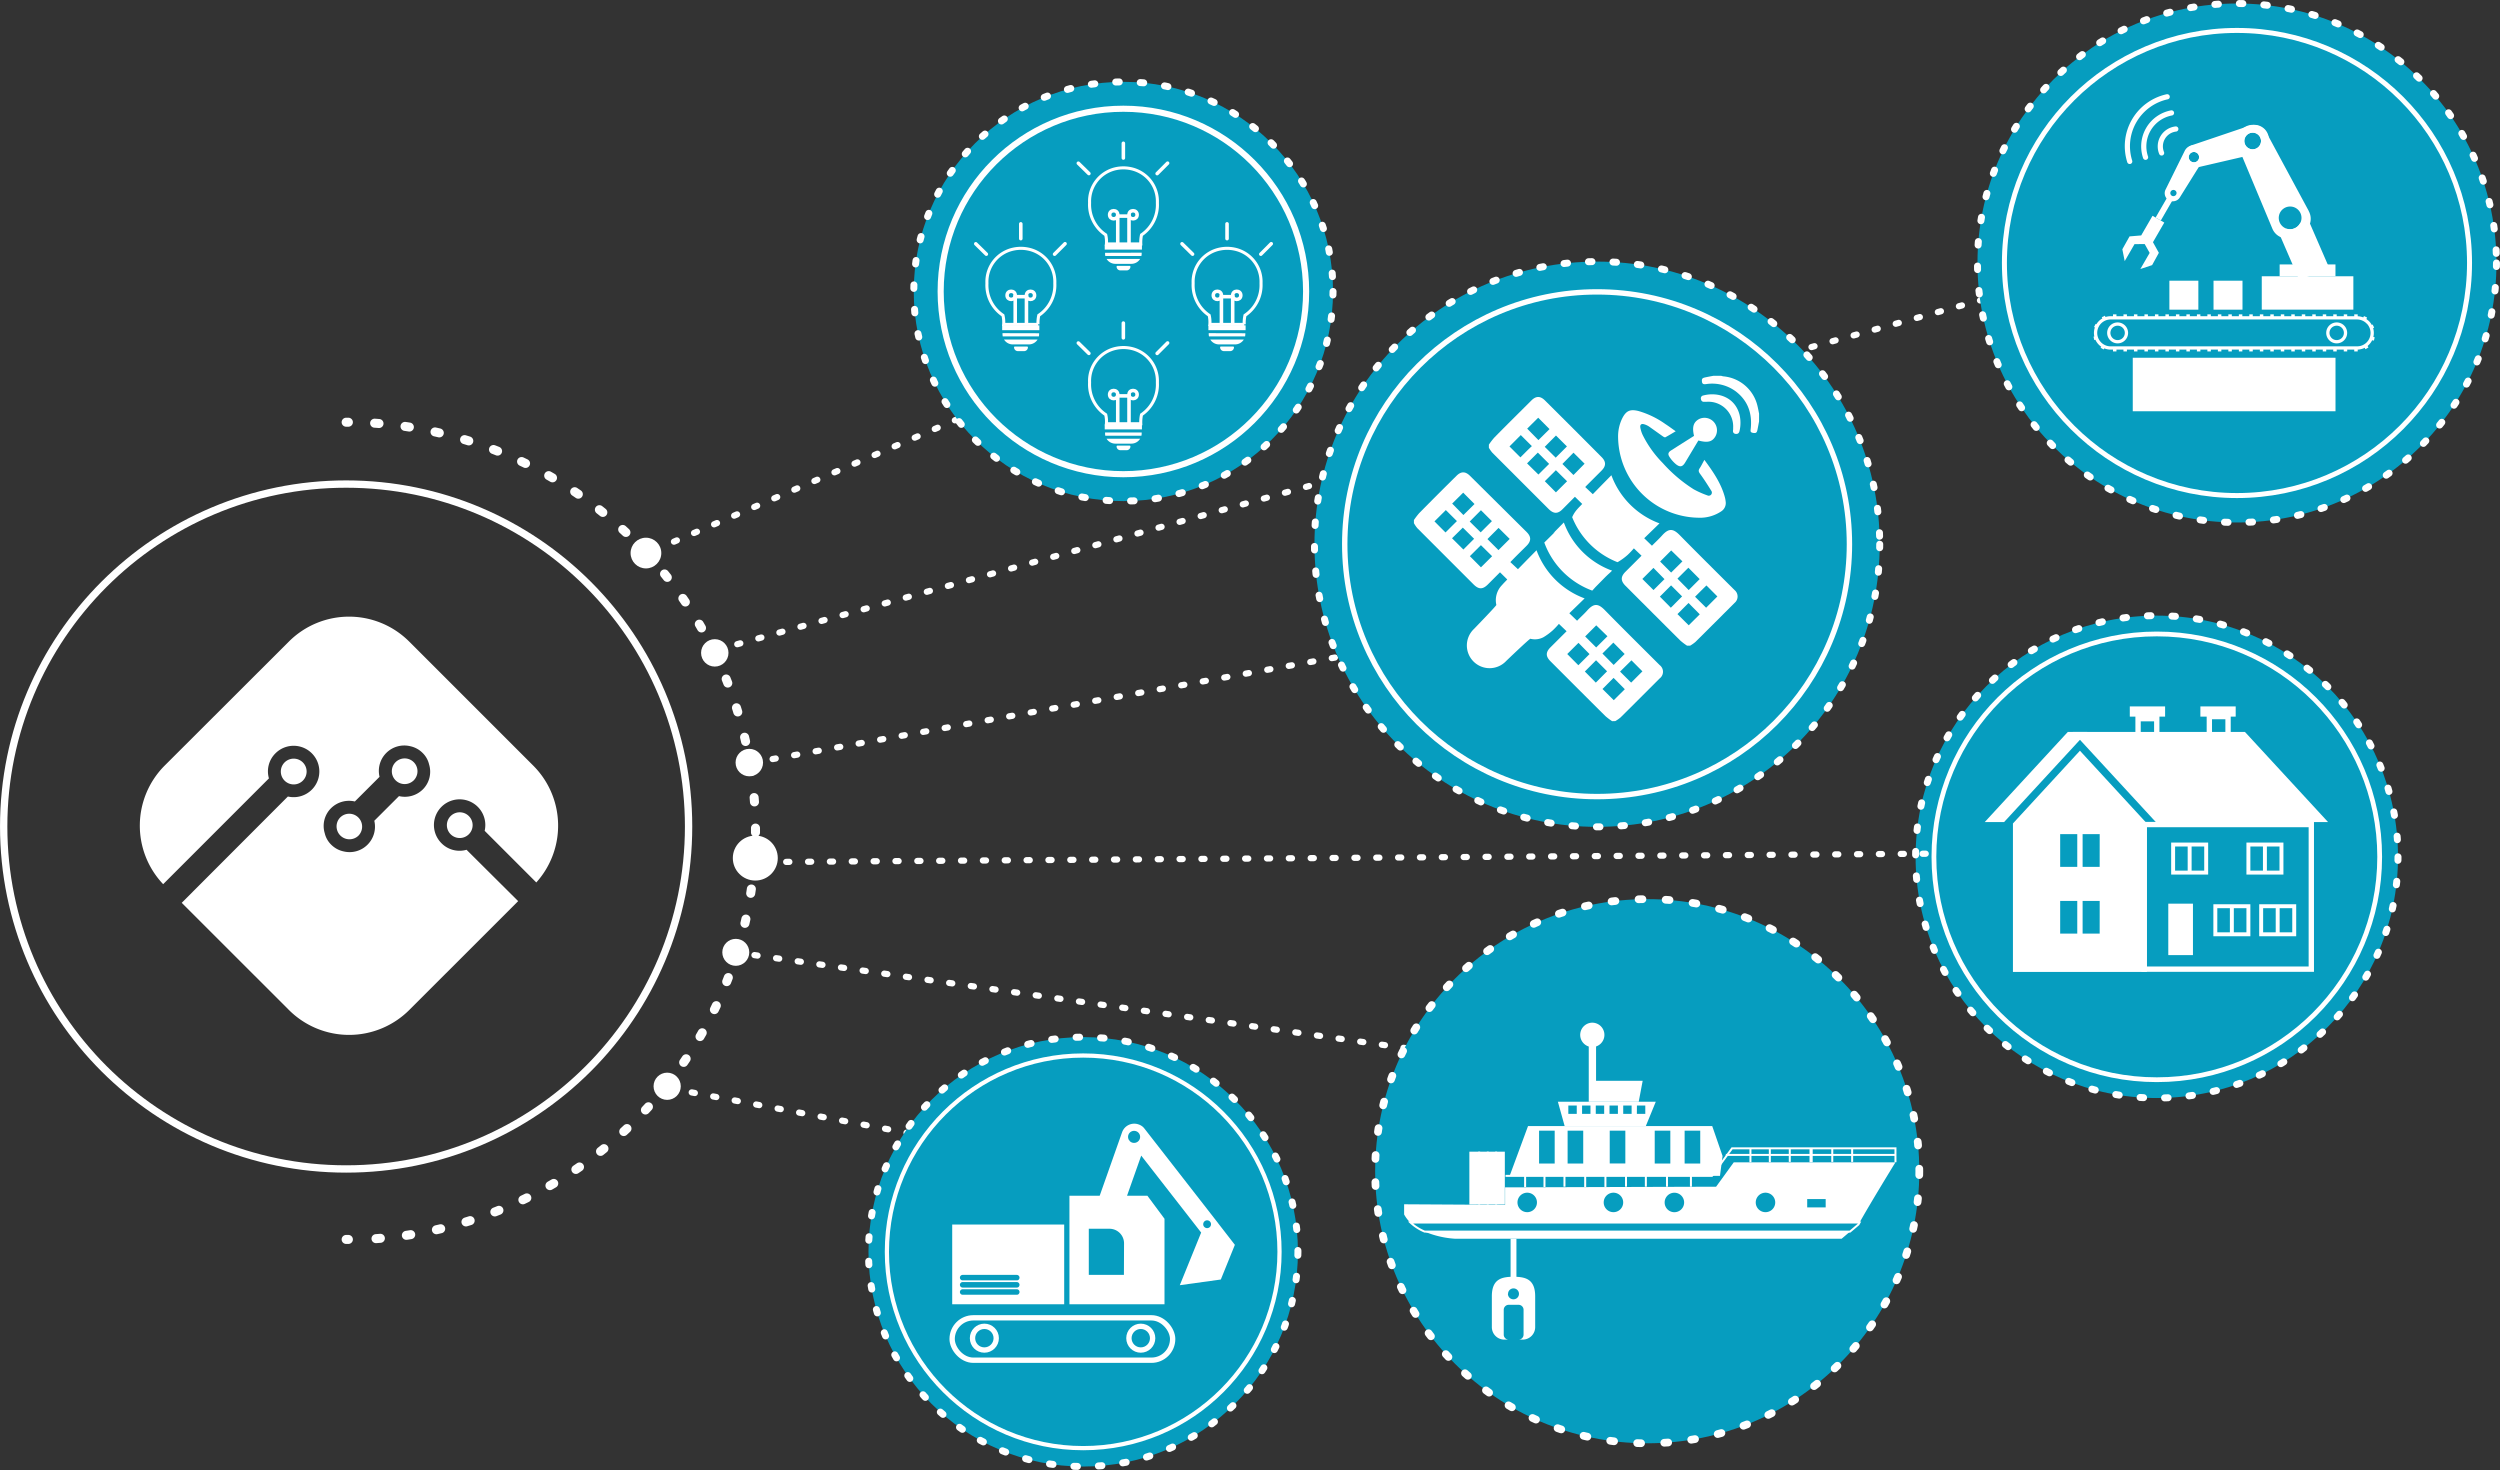 <svg xmlns="http://www.w3.org/2000/svg" viewBox="0 0 800.77 470.87"><rect x="0" y="0" width="800.77" height="470.87" fill="#333333" stroke="none"/><defs><style>.cls-1,.cls-16{fill:#fff;}.cls-12,.cls-15,.cls-19,.cls-2,.cls-23,.cls-25,.cls-8{fill:#069dbf;}.cls-10,.cls-11,.cls-12,.cls-13,.cls-14,.cls-15,.cls-16,.cls-17,.cls-18,.cls-19,.cls-2,.cls-20,.cls-21,.cls-22,.cls-23,.cls-24,.cls-25,.cls-3,.cls-4,.cls-5,.cls-6,.cls-7,.cls-8,.cls-9{stroke:#fff;}.cls-10,.cls-14,.cls-19,.cls-2,.cls-3,.cls-4,.cls-5,.cls-6,.cls-8{stroke-linecap:round;}.cls-19,.cls-2,.cls-21,.cls-3,.cls-4,.cls-5,.cls-6,.cls-8{stroke-linejoin:round;}.cls-2{stroke-width:2.24px;stroke-dasharray:1.12 6.73 1.12 6.73 1.12 6.73;}.cls-10,.cls-11,.cls-13,.cls-14,.cls-17,.cls-18,.cls-20,.cls-21,.cls-22,.cls-24,.cls-3,.cls-4,.cls-5,.cls-6,.cls-7,.cls-9{fill:none;}.cls-3,.cls-4,.cls-5{stroke-width:2.89px;}.cls-4{stroke-dasharray:1.4 8.39 1.4 8.39;}.cls-5{stroke-dasharray:1.4 8.39 1.4 8.39 1.4 8.39;}.cls-6{stroke-width:2px;stroke-dasharray:1 6 1 6 1 6;}.cls-10,.cls-11,.cls-12,.cls-13,.cls-14,.cls-15,.cls-16,.cls-17,.cls-18,.cls-20,.cls-22,.cls-23,.cls-24,.cls-25,.cls-7,.cls-9{stroke-miterlimit:10;}.cls-7{stroke-width:2.35px;}.cls-8{stroke-width:1.96px;}.cls-9{stroke-width:0.98px;}.cls-10,.cls-11{stroke-width:1.14px;}.cls-12{stroke-width:1.6px;}.cls-13{stroke-width:1.05px;}.cls-14{stroke-width:1.66px;}.cls-15{stroke-width:1.53px;}.cls-16{stroke-width:1.78px;}.cls-17{stroke-width:1.71px;}.cls-18{stroke-width:1.26px;}.cls-19{stroke-width:2.48px;stroke-dasharray:1.24 7.44 1.24 7.44 1.24 7.44;}.cls-20{stroke-width:0.64px;}.cls-21{stroke-width:0.62px;}.cls-22{stroke-width:1.87px;}.cls-23{stroke-width:1.35px;}.cls-24{stroke-width:1.71px;}.cls-25{stroke-width:1.73px;}</style></defs><g id="Layer_2" data-name="Layer 2"><g id="Layer_1-2" data-name="Layer 1"><path class="cls-1" d="M97,250.05a4.13,4.13,0,1,1,0-5.84A4.12,4.12,0,0,1,97,250.05Z"/><path class="cls-1" d="M114.82,267.66a4.13,4.13,0,0,1-6.37-5.17,5.1,5.1,0,0,1,.54-.67,4.79,4.79,0,0,1,.66-.53,4.13,4.13,0,0,1,5.17,6.37Z"/><path class="cls-1" d="M133.06,249.28a4.88,4.88,0,0,1-.53.67,5,5,0,0,1-.67.53,4.11,4.11,0,1,1,1.2-1.2Z"/><path class="cls-1" d="M150.17,261.39a4.12,4.12,0,1,0,0,5.83A4.1,4.1,0,0,0,150.17,261.39Zm-.73,10.8a8.11,8.11,0,0,1-8-2.07,8.23,8.23,0,1,1,13.8-4l16.54,16.54a27.19,27.19,0,0,0-1-37.45l-39.69-39.69a27.25,27.25,0,0,0-38.58,0L52.76,245.21a27.24,27.24,0,0,0-.5,38l33.88-33.89a8.11,8.11,0,0,1,2.07-8,8.23,8.23,0,1,1,4,13.81l-34,34.05,34.32,34.31a27.27,27.27,0,0,0,38.58,0l34.86-34.85Zm-31.72-1.63a8.1,8.1,0,0,1-7.63,2.16,7.92,7.92,0,0,1-4-2.16,7.49,7.49,0,0,1-2.07-3.67,8,8,0,0,1,2-8,8.21,8.21,0,0,1,7.64-2.17l7.91-7.9a8.14,8.14,0,0,1,9.8-9.81,7.91,7.91,0,0,1,4,2.17,7.52,7.52,0,0,1,2.07,3.67,8,8,0,0,1-2,8A8.19,8.19,0,0,1,127.8,255l-7.91,7.9A8.16,8.16,0,0,1,117.72,270.56Z"/><circle class="cls-2" cx="690.84" cy="274.45" r="77.26"/><path class="cls-3" d="M110.87,135.24h.72"/><path class="cls-4" d="M120,135.55a131.72,131.72,0,0,1,15.26,1.95"/><path class="cls-5" d="M139.34,138.35A130.91,130.91,0,0,1,115.79,397"/><path class="cls-3" d="M111.59,397h-.72"/><line class="cls-6" x1="241.66" y1="305.93" x2="482.19" y2="340.29"/><circle class="cls-1" cx="235.68" cy="305.04" r="4.32"/><line class="cls-6" x1="244.83" y1="276.12" x2="689.03" y2="272.94"/><circle class="cls-1" cx="241.93" cy="274.85" r="7.2"/><line class="cls-6" x1="221.57" y1="349.91" x2="311.17" y2="366.73"/><circle class="cls-1" cx="213.7" cy="347.94" r="4.36"/><line class="cls-6" x1="236.16" y1="206.34" x2="668.06" y2="86.87"/><circle class="cls-1" cx="228.95" cy="209.12" r="4.39"/><line class="cls-6" x1="209.46" y1="176.27" x2="310.27" y2="132.72"/><circle class="cls-1" cx="206.9" cy="177.15" r="4.92"/><line class="cls-6" x1="247.48" y1="243.13" x2="497.82" y2="197.94"/><circle class="cls-1" cx="240.01" cy="244.26" r="4.4"/><circle class="cls-7" cx="110.87" cy="264.74" r="109.69"/><circle class="cls-2" cx="359.83" cy="93.36" r="67.15"/><circle class="cls-8" cx="359.83" cy="93.36" r="58.53"/><path class="cls-9" d="M370.72,65.06a2.29,2.29,0,0,0,0-.25A10.69,10.69,0,0,0,362.11,54a11.37,11.37,0,0,0-2.28-.23h0a11.45,11.45,0,0,0-2.28.23A10.69,10.69,0,0,0,349,64.81c0,.08,0,.17,0,.25a11.64,11.64,0,0,0,5.17,10.17,9.49,9.49,0,0,1,.23,2.9h11a11.55,11.55,0,0,1,.24-2.9A11.64,11.64,0,0,0,370.72,65.06Z"/><line class="cls-10" x1="348.78" y1="55.59" x2="345.4" y2="52.28"/><line class="cls-10" x1="359.82" y1="50.62" x2="359.82" y2="45.89"/><line class="cls-10" x1="370.64" y1="55.61" x2="373.99" y2="52.26"/><path class="cls-1" d="M357.84,85.15h4a.25.25,0,0,1,.25.25v0a1.22,1.22,0,0,1-1.22,1.22h-2a1.22,1.22,0,0,1-1.22-1.22v0a.25.25,0,0,1,.25-.25Z"/><rect class="cls-1" x="353.85" y="78.4" width="11.92" height="1.55"/><path class="cls-1" d="M354.45,82.94h10.74a3.29,3.29,0,0,1-2.79,1.57h-5.16A3.29,3.29,0,0,1,354.45,82.94Z"/><path class="cls-1" d="M365.69,80.93v.29a3,3,0,0,1-.12.85V82h-11.5v.11a3,3,0,0,1-.11-.85v-.29Z"/><polyline class="cls-11" points="358.02 78.17 358.02 69.22 361.63 69.22 361.63 78.17"/><circle class="cls-11" cx="356.72" cy="68.79" r="1.3"/><circle class="cls-11" cx="362.93" cy="68.79" r="1.3"/><path class="cls-9" d="M370.72,122.66a2.28,2.28,0,0,0,0-.26,10.67,10.67,0,0,0-8.59-10.85,11.37,11.37,0,0,0-2.28-.23h0a11.45,11.45,0,0,0-2.28.23A10.67,10.67,0,0,0,349,122.4c0,.09,0,.17,0,.26a11.64,11.64,0,0,0,5.17,10.16,9.49,9.49,0,0,1,.23,2.9h11a11.55,11.55,0,0,1,.24-2.9A11.64,11.64,0,0,0,370.72,122.66Z"/><line class="cls-10" x1="348.78" y1="113.19" x2="345.4" y2="109.87"/><line class="cls-10" x1="359.82" y1="108.22" x2="359.82" y2="103.48"/><line class="cls-10" x1="370.64" y1="113.2" x2="373.99" y2="109.85"/><path class="cls-1" d="M357.84,142.74h4a.25.25,0,0,1,.25.25v0a1.22,1.22,0,0,1-1.22,1.22h-2a1.22,1.22,0,0,1-1.22-1.22v0A.25.25,0,0,1,357.84,142.74Z"/><rect class="cls-1" x="353.85" y="135.99" width="11.92" height="1.55"/><path class="cls-1" d="M354.45,140.54h10.74a3.3,3.3,0,0,1-2.79,1.56h-5.16A3.3,3.3,0,0,1,354.45,140.54Z"/><path class="cls-1" d="M365.69,138.52v.29a3,3,0,0,1-.12.85v-.1h-11.5v.1a3,3,0,0,1-.11-.85v-.29Z"/><polyline class="cls-11" points="358.02 135.76 358.02 126.81 361.63 126.81 361.63 135.76"/><circle class="cls-11" cx="356.72" cy="126.38" r="1.3"/><circle class="cls-11" cx="362.93" cy="126.38" r="1.3"/><path class="cls-9" d="M337.87,90.88c0-.09,0-.17,0-.26a10.68,10.68,0,0,0-8.59-10.85,11.47,11.47,0,0,0-2.29-.23h0a11.45,11.45,0,0,0-2.28.23,10.68,10.68,0,0,0-8.59,10.85c0,.09,0,.17,0,.26A11.63,11.63,0,0,0,321.25,101a9.19,9.19,0,0,1,.23,2.9h11a11.53,11.53,0,0,1,.25-2.9A11.63,11.63,0,0,0,337.87,90.88Z"/><line class="cls-10" x1="315.93" y1="81.41" x2="312.55" y2="78.09"/><line class="cls-10" x1="326.97" y1="76.44" x2="326.97" y2="71.7"/><line class="cls-10" x1="337.79" y1="81.42" x2="341.14" y2="78.07"/><path class="cls-1" d="M325,111h4a.25.25,0,0,1,.25.25v0a1.22,1.22,0,0,1-1.22,1.22h-2a1.22,1.22,0,0,1-1.22-1.22v0A.25.25,0,0,1,325,111Z"/><rect class="cls-1" x="321" y="104.21" width="11.92" height="1.55"/><path class="cls-1" d="M321.6,108.76h10.75a3.31,3.31,0,0,1-2.8,1.56h-5.16A3.3,3.3,0,0,1,321.6,108.76Z"/><path class="cls-1" d="M332.84,106.74V107a3.35,3.35,0,0,1-.11.85v-.1H321.22v.1a3.35,3.35,0,0,1-.11-.85v-.29Z"/><polyline class="cls-11" points="325.18 103.98 325.18 95.03 328.78 95.03 328.78 103.98"/><circle class="cls-11" cx="323.88" cy="94.6" r="1.3"/><circle class="cls-11" cx="330.08" cy="94.6" r="1.3"/><path class="cls-9" d="M403.92,90.88c0-.09,0-.17,0-.26a10.67,10.67,0,0,0-8.59-10.85,11.45,11.45,0,0,0-2.28-.23h0a11.37,11.37,0,0,0-2.28.23,10.69,10.69,0,0,0-8.6,10.85c0,.09,0,.17,0,.26A11.64,11.64,0,0,0,387.31,101a9.51,9.51,0,0,1,.22,2.9h11a11.53,11.53,0,0,1,.25-2.9A11.63,11.63,0,0,0,403.92,90.88Z"/><line class="cls-10" x1="381.99" y1="81.41" x2="378.61" y2="78.09"/><line class="cls-10" x1="393.03" y1="76.44" x2="393.03" y2="71.7"/><line class="cls-10" x1="403.85" y1="81.42" x2="407.19" y2="78.07"/><path class="cls-1" d="M391,111h4a.25.25,0,0,1,.25.25v0a1.22,1.22,0,0,1-1.22,1.22h-2a1.22,1.22,0,0,1-1.22-1.22v0A.25.25,0,0,1,391,111Z"/><rect class="cls-1" x="387.06" y="104.21" width="11.92" height="1.55"/><path class="cls-1" d="M387.66,108.76H398.4a3.3,3.3,0,0,1-2.79,1.56h-5.16A3.29,3.29,0,0,1,387.66,108.76Z"/><path class="cls-1" d="M398.89,106.74V107a3.35,3.35,0,0,1-.11.85v-.1h-11.5v.1a3,3,0,0,1-.12-.85v-.29Z"/><polyline class="cls-11" points="391.23 103.98 391.23 95.03 394.84 95.03 394.84 103.98"/><circle class="cls-11" cx="389.93" cy="94.6" r="1.3"/><circle class="cls-11" cx="396.14" cy="94.6" r="1.3"/><circle class="cls-2" cx="716.52" cy="84.24" r="83.12"/><circle class="cls-12" cx="716.52" cy="84.24" r="74.49"/><rect class="cls-1" x="683.13" y="114.59" width="64.94" height="17.14" transform="translate(1431.21 246.32) rotate(-180)"/><path class="cls-1" d="M724.22,45.15a2.67,2.67,0,1,1-2.67-2.66A2.67,2.67,0,0,1,724.22,45.15Zm15.32,22.48L726.62,43.68s0,0,0,0l-.54-1A5.1,5.1,0,0,0,721.89,40a5,5,0,0,0-2.47.49,5.38,5.38,0,0,0-.66.38,5.07,5.07,0,0,0-2.24,4.21,5,5,0,0,0,.4,2l1.35,3.23,9.59,22.94a5.08,5.08,0,0,0,6.88,2.63l2.51-1.2a5.1,5.1,0,0,0,2.29-7Zm-6,5.8a3.36,3.36,0,0,1-1.06-.16,3.64,3.64,0,1,1,1.06.16Z"/><polygon class="cls-1" points="679.8 79.84 680.56 83.64 683.7 78.2 686.96 78.17 688.55 81.01 685.57 86.17 689.34 84.92 691.5 80.98 689.61 77.58 693.24 71.29 689.47 69.12 685.84 75.41 682.11 75.72 679.8 79.84"/><rect class="cls-1" x="692.39" y="62.43" width="1.92" height="8.29" transform="translate(1260.53 470.91) rotate(-150)"/><path class="cls-1" d="M726.62,43.68s0,0,0,0a2.06,2.06,0,0,0-.07-.32A4.62,4.62,0,0,0,721.89,40a4.89,4.89,0,0,0-1.28.24l-1.85.63-16.59,5.61-.32.13h0a3.66,3.66,0,0,0,1.5,7,3.91,3.91,0,0,0,.83-.09l.08,0,14-3.25,4.87-1.13A4.63,4.63,0,0,0,726.62,43.68ZM702.74,52a1.66,1.66,0,1,1,1.65-1.65A1.65,1.65,0,0,1,702.74,52Zm18.81-4.16a2.67,2.67,0,1,1,2.67-2.67A2.67,2.67,0,0,1,721.55,47.82Z"/><path class="cls-1" d="M702.74,52a1.66,1.66,0,1,1,1.65-1.65A1.65,1.65,0,0,1,702.74,52Zm1.56-5.07a3.26,3.26,0,0,0-2.45-.3h0a3.24,3.24,0,0,0-2.08,1.71l-6.13,12.4a2.6,2.6,0,0,0,.36,2.84,2.57,2.57,0,0,0,.71.59,2.67,2.67,0,0,0,1,.31l.29,0a2.6,2.6,0,0,0,2.21-1.23l6.07-9.74,1.24-2A3.29,3.29,0,0,0,704.3,46.91Zm-8.13,15.91a1,1,0,1,1,1-1A1,1,0,0,1,696.17,62.82Z"/><path class="cls-1" d="M746,85.66l-9.49,4.1-6-13.86-.65-1.51,2.58-1.12a3.36,3.36,0,0,0,1.06.16,3.66,3.66,0,0,0,3.27-2l2.57-1.11.56,1.3Z"/><polyline class="cls-1" points="730.19 84.7 730.19 88.5 748.07 88.5 748.07 84.7"/><rect class="cls-1" x="724.46" y="88.5" width="29.34" height="10.69" transform="translate(1478.26 187.68) rotate(-180)"/><rect class="cls-1" x="709.01" y="89.9" width="9.28" height="9.28" transform="translate(1427.3 189.09) rotate(180)"/><rect class="cls-1" x="694.86" y="89.9" width="9.28" height="9.28" transform="translate(1399.01 189.09) rotate(180)"/><path class="cls-13" d="M758.38,103.22a4.81,4.81,0,0,0-3.41-1.41H676.28a4.83,4.83,0,1,0,0,9.65H755a4.82,4.82,0,0,0,3.41-8.24Zm-80.08,6.24a2.83,2.83,0,1,1,2.82-2.83A2.83,2.83,0,0,1,678.3,109.46Zm70.17,0a2.83,2.83,0,1,1,2.82-2.83A2.83,2.83,0,0,1,748.47,109.46Z"/><rect class="cls-1" x="754.07" y="100.7" width="1.11" height="1.11" transform="matrix(-1, 0, 0, -1, 1509.26, 202.5)"/><rect class="cls-1" x="750.72" y="100.7" width="1.11" height="1.11" transform="matrix(-1, 0, 0, -1, 1502.55, 202.5)"/><rect class="cls-1" x="747.35" y="100.7" width="1.11" height="1.11" transform="translate(1495.82 202.5) rotate(180)"/><rect class="cls-1" x="744" y="100.7" width="1.11" height="1.11" transform="matrix(-1, 0, 0, -1, 1489.11, 202.5)"/><rect class="cls-1" x="740.63" y="100.7" width="1.11" height="1.11" transform="matrix(-1, 0, 0, -1, 1482.38, 202.5)"/><rect class="cls-1" x="737.28" y="100.7" width="1.11" height="1.11" transform="matrix(-1, 0, 0, -1, 1475.67, 202.5)"/><rect class="cls-1" x="733.91" y="100.7" width="1.11" height="1.11" transform="translate(1468.94 202.5) rotate(180)"/><rect class="cls-1" x="730.56" y="100.7" width="1.11" height="1.11" transform="matrix(-1, 0, 0, -1, 1462.23, 202.5)"/><rect class="cls-1" x="727.19" y="100.7" width="1.11" height="1.11" transform="matrix(-1, 0, 0, -1, 1455.5, 202.5)"/><rect class="cls-1" x="723.84" y="100.7" width="1.11" height="1.11" transform="matrix(-1, 0, 0, -1, 1448.8, 202.5)"/><rect class="cls-1" x="720.48" y="100.7" width="1.11" height="1.11" transform="matrix(-1, 0, 0, -1, 1442.06, 202.5)"/><rect class="cls-1" x="717.12" y="100.7" width="1.11" height="1.11" transform="matrix(-1, 0, 0, -1, 1435.36, 202.5)"/><rect class="cls-1" x="713.76" y="100.7" width="1.11" height="1.11" transform="matrix(-1, 0, 0, -1, 1428.63, 202.5)"/><rect class="cls-1" x="710.4" y="100.7" width="1.11" height="1.11" transform="matrix(-1, 0, 0, -1, 1421.92, 202.5)"/><rect class="cls-1" x="707.04" y="100.7" width="1.11" height="1.11" transform="matrix(-1, 0, 0, -1, 1415.19, 202.5)"/><rect class="cls-1" x="703.68" y="100.7" width="1.11" height="1.11" transform="matrix(-1, 0, 0, -1, 1408.48, 202.5)"/><rect class="cls-1" x="700.32" y="100.7" width="1.11" height="1.11" transform="matrix(-1, 0, 0, -1, 1401.75, 202.5)"/><rect class="cls-1" x="696.96" y="100.7" width="1.11" height="1.11" transform="matrix(-1, 0, 0, -1, 1395.04, 202.5)"/><rect class="cls-1" x="693.6" y="100.7" width="1.11" height="1.11" transform="matrix(-1, 0, 0, -1, 1388.31, 202.5)"/><rect class="cls-1" x="690.24" y="100.7" width="1.11" height="1.11" transform="matrix(-1, 0, 0, -1, 1381.6, 202.5)"/><rect class="cls-1" x="686.88" y="100.7" width="1.11" height="1.11" transform="matrix(-1, 0, 0, -1, 1374.87, 202.5)"/><rect class="cls-1" x="683.53" y="100.7" width="1.11" height="1.11" transform="matrix(-1, 0, 0, -1, 1368.16, 202.5)"/><rect class="cls-1" x="680.16" y="100.7" width="1.11" height="1.11" transform="matrix(-1, 0, 0, -1, 1361.43, 202.5)"/><rect class="cls-1" x="676.81" y="100.7" width="1.11" height="1.11" transform="translate(1354.73 202.5) rotate(180)"/><rect class="cls-1" x="754.07" y="111.46" width="1.11" height="1.11" transform="translate(1509.26 224.03) rotate(180)"/><rect class="cls-1" x="750.72" y="111.46" width="1.11" height="1.11" transform="matrix(-1, 0, 0, -1, 1502.55, 224.03)"/><rect class="cls-1" x="747.35" y="111.46" width="1.11" height="1.11" transform="translate(1495.82 224.03) rotate(180)"/><rect class="cls-1" x="744" y="111.46" width="1.11" height="1.11" transform="translate(1489.11 224.03) rotate(180)"/><rect class="cls-1" x="740.63" y="111.46" width="1.11" height="1.11" transform="matrix(-1, 0, 0, -1, 1482.38, 224.03)"/><rect class="cls-1" x="737.28" y="111.46" width="1.11" height="1.11" transform="translate(1475.67 224.03) rotate(180)"/><rect class="cls-1" x="733.91" y="111.46" width="1.11" height="1.11" transform="translate(1468.94 224.03) rotate(180)"/><rect class="cls-1" x="730.56" y="111.46" width="1.11" height="1.11" transform="matrix(-1, 0, 0, -1, 1462.23, 224.03)"/><rect class="cls-1" x="727.19" y="111.46" width="1.11" height="1.11" transform="translate(1455.5 224.03) rotate(180)"/><rect class="cls-1" x="723.84" y="111.46" width="1.11" height="1.11" transform="translate(1448.8 224.03) rotate(180)"/><rect class="cls-1" x="720.48" y="111.46" width="1.11" height="1.11" transform="matrix(-1, 0, 0, -1, 1442.06, 224.03)"/><rect class="cls-1" x="717.12" y="111.46" width="1.11" height="1.11" transform="translate(1435.36 224.03) rotate(180)"/><rect class="cls-1" x="713.76" y="111.46" width="1.11" height="1.11" transform="translate(1428.63 224.03) rotate(180)"/><rect class="cls-1" x="710.4" y="111.46" width="1.11" height="1.11" transform="matrix(-1, 0, 0, -1, 1421.92, 224.03)"/><rect class="cls-1" x="707.04" y="111.46" width="1.11" height="1.11" transform="translate(1415.19 224.03) rotate(180)"/><rect class="cls-1" x="703.68" y="111.46" width="1.11" height="1.11" transform="matrix(-1, 0, 0, -1, 1408.48, 224.03)"/><rect class="cls-1" x="700.32" y="111.46" width="1.11" height="1.11" transform="matrix(-1, 0, 0, -1, 1401.75, 224.03)"/><rect class="cls-1" x="696.96" y="111.46" width="1.11" height="1.11" transform="translate(1395.04 224.03) rotate(180)"/><rect class="cls-1" x="693.6" y="111.46" width="1.11" height="1.11" transform="translate(1388.31 224.03) rotate(180)"/><rect class="cls-1" x="690.24" y="111.46" width="1.11" height="1.11" transform="translate(1381.6 224.03) rotate(180)"/><rect class="cls-1" x="686.88" y="111.46" width="1.11" height="1.11" transform="translate(1374.87 224.03) rotate(180)"/><rect class="cls-1" x="683.53" y="111.46" width="1.11" height="1.11" transform="matrix(-1, 0, 0, -1, 1368.17, 224.03)"/><rect class="cls-1" x="680.16" y="111.46" width="1.11" height="1.11" transform="matrix(-1, 0, 0, -1, 1361.43, 224.03)"/><rect class="cls-1" x="676.81" y="111.46" width="1.11" height="1.11" transform="translate(1354.73 224.03) rotate(180)"/><rect class="cls-1" x="673.38" y="101.3" width="1.11" height="1.11" transform="translate(1326.84 -93.83) rotate(154.72)"/><rect class="cls-1" x="670.9" y="103.93" width="1.11" height="1.11" transform="translate(1066.33 -448.55) rotate(116.68)"/><rect class="cls-1" x="670.71" y="107.69" width="1.11" height="1.11" transform="translate(626.53 -570.21) rotate(77.07)"/><rect class="cls-1" x="673.04" y="110.63" width="1.11" height="1.11" transform="translate(145.84 -321.9) rotate(30)"/><rect class="cls-1" x="756.91" y="101.41" width="1.11" height="1.11" transform="translate(116.08 -313.7) rotate(25.28)"/><rect class="cls-1" x="759.19" y="104.12" width="1.11" height="1.11" transform="translate(512.12 -621.17) rotate(63.32)"/><rect class="cls-1" x="759.39" y="107.88" width="1.11" height="1.11" transform="translate(1035.7 -607.97) rotate(102.93)"/><rect class="cls-1" x="757.31" y="110.54" width="1.11" height="1.11" transform="translate(1469.75 -171.62) rotate(150)"/><path class="cls-14" d="M694.17,31a16.2,16.2,0,0,0-12,20.71"/><path class="cls-14" d="M695.55,36.17a10.91,10.91,0,0,0-8.31,14.21"/><path class="cls-14" d="M696.93,41.32A5.6,5.6,0,0,0,692.38,49"/><circle class="cls-15" cx="690.84" cy="274.45" r="71.39"/><path class="cls-16" d="M666.22,241.77l-20.57,22.34v46.31h41.13V264.11Zm7.21,58.17H659V287.68h14.44Zm0-21.39H659V266.29h14.44Z"/><line class="cls-17" x1="666.22" y1="278.55" x2="666.22" y2="266.29"/><line class="cls-17" x1="666.22" y1="299.94" x2="666.22" y2="287.68"/><polygon class="cls-1" points="745.7 263.32 690.53 263.32 663.9 234.44 719.07 234.44 745.7 263.32"/><rect class="cls-17" x="686.79" y="264.11" width="53.54" height="46.32"/><rect class="cls-17" x="684.84" y="230.2" width="5.99" height="12.26"/><rect class="cls-1" x="682.19" y="226.27" width="11.31" height="3.27"/><rect class="cls-17" x="707.67" y="229.53" width="5.99" height="12.26"/><rect class="cls-1" x="704.8" y="226.27" width="11.31" height="3.27"/><rect class="cls-1" x="694.52" y="289.45" width="7.9" height="16.48"/><rect class="cls-18" x="696.07" y="270.51" width="10.59" height="8.99"/><line class="cls-18" x1="701.36" y1="270.51" x2="701.36" y2="279.5"/><rect class="cls-18" x="720.18" y="270.51" width="10.59" height="8.99"/><line class="cls-18" x1="725.47" y1="270.51" x2="725.47" y2="279.5"/><rect class="cls-18" x="709.59" y="290.27" width="10.59" height="8.99"/><line class="cls-18" x1="714.88" y1="290.27" x2="714.88" y2="299.26"/><rect class="cls-18" x="724.27" y="290.27" width="10.59" height="8.99"/><line class="cls-18" x1="729.56" y1="290.27" x2="729.56" y2="299.26"/><polygon class="cls-1" points="635.72 263.32 641.92 263.32 668.55 234.44 662.34 234.44 635.72 263.32"/><circle class="cls-19" cx="527.62" cy="375.15" r="87.15"/><path class="cls-1" d="M456.31,394.49a29.89,29.89,0,0,0,9.65,2.28H589.9l2.68-2.28Z"/><polygon class="cls-1" points="482.09 376.65 482.09 378.64 482.1 376.83 482.09 376.65"/><path class="cls-1" d="M449.75,385.74V389a10.92,10.92,0,0,0,2,2.62H595.62c.93-1.69,4-7.07,11.51-19.32H555.34l-1.12,1.54-2.05,2.84-2.49,3.43-67.59.21v-1.65l0,7.26Zm129.11-1.66h5.92v2.65h-5.92Zm-16.48,1.08a3.12,3.12,0,1,1,3.11,3.11A3.12,3.12,0,0,1,562.38,385.16Zm-29.18,0a3.12,3.12,0,1,1,3.11,3.12A3.11,3.11,0,0,1,533.2,385.16Zm-19.52,0a3.12,3.12,0,1,1,3.11,3.11A3.12,3.12,0,0,1,513.68,385.16Zm-27.62,0a3.12,3.12,0,1,1,3.11,3.11A3.12,3.12,0,0,1,486.06,385.16Z"/><polyline class="cls-20" points="607.13 372.27 607.13 367.83 554.78 367.83 548.34 376.65 482.23 376.65"/><path class="cls-1" d="M483.55,376.65h67.37l.83-6.37-3.31-9.59h-59Zm56.05-14.48h5v10.51h-5Zm-9.58,0h5v10.51h-5Zm-14.41,0h5v10.49h-5Zm-13.49,0h5v10.51h-5Zm-9.14,0h5v10.51h-5Z"/><path class="cls-1" d="M499,352.89l2.17,7.8h26l3.19-7.8Zm25.32,1.21H527v2.69h-2.7Zm-4.39,0h2.69v2.69h-2.69Zm-4.39,0h2.69v2.69h-2.69Zm-4.4,0h2.69v2.69h-2.69Zm-4.39,0h2.69v2.69h-2.69Zm-4.4,0h2.7v2.69h-2.7Z"/><path class="cls-1" d="M510,327.57a3.91,3.91,0,0,1,1.23,7.62h0v11h14.93l-1.27,6.73h-16V335.21a3.91,3.91,0,0,1,1.14-7.64Z"/><path class="cls-20" d="M451.8,391.59a15.47,15.47,0,0,0,4.51,2.9H592.58l2.7-2.29.34-.61Z"/><line class="cls-20" x1="541.62" y1="376.65" x2="541.62" y2="380.11"/><line class="cls-20" x1="533.95" y1="376.65" x2="533.95" y2="380.11"/><line class="cls-20" x1="527.18" y1="376.65" x2="527.18" y2="380.11"/><line class="cls-20" x1="520.82" y1="376.65" x2="520.82" y2="380.11"/><line class="cls-20" x1="514.23" y1="376.65" x2="514.23" y2="380.19"/><line class="cls-20" x1="507.75" y1="376.65" x2="507.75" y2="380.21"/><line class="cls-20" x1="501.11" y1="376.65" x2="501.11" y2="380.11"/><line class="cls-20" x1="494.71" y1="376.65" x2="494.71" y2="380.21"/><line class="cls-20" x1="488.51" y1="376.65" x2="488.51" y2="380.21"/><line class="cls-20" x1="593.26" y1="367.83" x2="593.26" y2="372.17"/><line class="cls-20" x1="586.89" y1="367.83" x2="586.89" y2="372.17"/><line class="cls-20" x1="580.3" y1="367.83" x2="580.3" y2="372.25"/><line class="cls-20" x1="579.92" y1="367.83" x2="579.92" y2="372.27"/><line class="cls-20" x1="573.28" y1="367.83" x2="573.28" y2="372.17"/><line class="cls-20" x1="566.89" y1="367.83" x2="566.89" y2="372.27"/><line class="cls-20" x1="560.68" y1="367.83" x2="560.68" y2="372.27"/><line class="cls-20" x1="607.13" y1="369.93" x2="552.79" y2="369.93"/><rect class="cls-1" x="470.66" y="368.89" width="11.36" height="16.93" transform="translate(952.67 754.71) rotate(-180)"/><line class="cls-21" x1="479.22" y1="368.89" x2="479.22" y2="385.82"/><line class="cls-21" x1="476.55" y1="368.89" x2="476.55" y2="385.82"/><line class="cls-21" x1="473.79" y1="368.89" x2="473.79" y2="385.82"/><line class="cls-22" x1="484.79" y1="396.77" x2="484.79" y2="410.17"/><path class="cls-1" d="M477.85,415.22v9.87a4,4,0,0,0,4,4h1.41a1.6,1.6,0,0,1-1.6-1.6v-7.95a1.6,1.6,0,0,1,1.6-1.6h3.15a1.6,1.6,0,0,1,1.6,1.6v7.95a1.6,1.6,0,0,1-1.6,1.6h1.32a4,4,0,0,0,4-4v-9.87c0-5.52-3.11-6.26-6.94-6.26S477.85,409.7,477.85,415.22Zm5.19-.79a1.75,1.75,0,1,1,1.75,1.75A1.75,1.75,0,0,1,483,414.43Z"/><circle class="cls-2" cx="346.96" cy="400.97" r="68.78"/><circle class="cls-23" cx="346.96" cy="400.97" r="62.88"/><path class="cls-1" d="M305,392.23v25.53h35.87V392.23Zm21.33,22.23a.88.88,0,0,1-.62.26H308.35a.87.87,0,0,1-.88-.88.86.86,0,0,1,.26-.62.88.88,0,0,1,.62-.26h17.33a.87.87,0,0,1,.88.88A.86.86,0,0,1,326.3,414.46Zm0-2.3a.88.88,0,0,1-.62.26H308.35a.88.88,0,0,1-.88-.88.87.87,0,0,1,.88-.88h17.33a.88.88,0,0,1,.62,1.5Zm0-2.3a.87.87,0,0,1-.62.25H308.35a.87.87,0,0,1-.88-.87.88.88,0,0,1,.26-.63.91.91,0,0,1,.62-.25h17.33a.88.88,0,0,1,.62,1.5Z"/><rect class="cls-24" x="304.98" y="422.11" width="70.63" height="13.58" rx="6.79"/><circle class="cls-24" cx="315.3" cy="428.63" r="3.8"/><circle class="cls-24" cx="365.4" cy="428.63" r="3.8"/><path class="cls-1" d="M390.23,391.88h0a1.43,1.43,0,0,0-.14-.2l-23.33-29.95-.29-.36a1,1,0,0,0-.13-.16,4.93,4.93,0,0,0-.65-.56h0a4.34,4.34,0,0,0-1-.49,4.14,4.14,0,0,0-5.28,2.52L352.24,383h-9.69v34.77H373V390.38L367.52,383H361l4.54-12.85,19.2,24.65-6.84,16.86,13.14-1.82,4.5-11.11ZM360,408.36H348.75V393.58h6.62a4.67,4.67,0,0,1,4.67,4.68Zm3.25-42.28a1.9,1.9,0,0,1-1.27-.48,1.72,1.72,0,0,1-.46-.6,2,2,0,0,1-.19-.84,1.93,1.93,0,1,1,1.92,1.92Zm23.4,27.3a1.24,1.24,0,0,1-.82-.31,1.17,1.17,0,0,1-.43-.94,1.25,1.25,0,1,1,1.25,1.25Z"/><path class="cls-1" d="M362,365.6a1.72,1.72,0,0,1-.46-.6,1,1,0,0,0,.08.11Z"/><path class="cls-1" d="M366.75,361.72l-.29-.36A2.54,2.54,0,0,1,366.75,361.72Z"/><path class="cls-1" d="M366.33,361.2a4.93,4.93,0,0,0-.65-.56A3.11,3.11,0,0,1,366.33,361.2Z"/><circle class="cls-2" cx="511.56" cy="174.32" r="90.53"/><circle class="cls-25" cx="511.56" cy="174.32" r="80.83"/><path class="cls-1" d="M516.37,231a19.27,19.27,0,0,1-2.15-1.63c-5.88-5.83-11.72-11.69-17.58-17.55-1.58-1.58-1.58-2.92,0-4.49l5.15-5.14-2.46-2.36a25.91,25.91,0,0,1-1.94,2.05,19.55,19.55,0,0,1-3,2.22,5.82,5.82,0,0,1-4.19.5c-.28-.05-7.55,6.91-7.75,7.11a7.28,7.28,0,1,1-10.31-10.27c.19-.2,7.21-7.43,7.15-7.68a6.93,6.93,0,0,1,1.82-6.36c.53-.62,1.13-1.2,1.68-1.79l-2.33-2.3-3.87,3.88c-1.65,1.65-2.93,1.66-4.6,0q-9-9-18-18a9.81,9.81,0,0,1-1.1-1.62v-1a23,23,0,0,1,1.69-2.21c3.95-4,7.94-8,11.92-11.93,1.49-1.5,2.88-1.49,4.37,0L489,170.42c1.5,1.5,1.49,2.88,0,4.38s-3.06,3-4.58,4.58c-.22.21-.42.43-.64.67l2.43,2.27,2.88-2.95,3.07-3.12a26,26,0,0,0,15.41,15.42l-4.9,4.76,2.48,2.4c1-1.05,2.22-2.13,3.28-3.32,2.2-2.46,3.62-2.13,5.69,0,5.78,5.9,11.65,11.7,17.49,17.53a2.67,2.67,0,0,1,0,4.26c-4.17,4.17-8.33,8.35-12.53,12.5a11.85,11.85,0,0,1-1.67,1.17ZM472.3,161.44l-3.63-3.64-3.53,3.5,3.6,3.67ZM463,170.55l3.66-3.64-3.55-3.53L459.47,167Zm20.57,2.07L480,169.09l-3.56,3.58,3.53,3.54Zm-9.22,2-3.54,3.53,3.55,3.57,3.58-3.56Zm34.79,34.89-3.54-3.6L502,209.49l3.56,3.59Zm13.43,2-3.65,3.61,3.55,3.53,3.61-3.61Zm-2.13,9.25-3.6-3.63-3.55,3.56,3.61,3.59Zm-9.17-13.37,3.61-3.59-3.59-3.5-3.55,3.56Zm-37-36.87,3.6-3.59-3.51-3.5-3.6,3.62Zm-9.17,1.89,3.63,3.61,3.44-3.44L468.55,169Zm48.17,36.92,3.6,3.66,3.52-3.51-3.62-3.65Zm-5.63,5.76,3.51,3.56,3.61-3.63-3.53-3.53Z"/><path class="cls-1" d="M555.59,189c-5.84-5.83-11.71-11.63-17.49-17.52-2.07-2.12-3.49-2.45-5.69,0-1.07,1.19-2.24,2.27-3.28,3.32l-2.48-2.4,4.9-4.76a26,26,0,0,1-15.41-15.42l-3.07,3.12-2.88,2.95L507.76,156c.23-.24.42-.46.64-.67l4.58-4.58c1.5-1.5,1.5-2.88,0-4.37q-9-9.06-18.1-18.1c-1.49-1.49-2.88-1.5-4.37,0-4,4-8,7.93-11.92,11.93a23,23,0,0,0-1.69,2.21v1A9.81,9.81,0,0,0,478,145q9,9,18,18c1.67,1.67,3,1.66,4.6,0l3.86-3.88,2.34,2.3c-.55.59-1.15,1.17-1.69,1.8a9.21,9.21,0,0,0-1.53,2.44,25.76,25.76,0,0,0,14.51,14.41l.31-.16a19.55,19.55,0,0,0,3-2.22,25.91,25.91,0,0,0,1.94-2.05l2.46,2.36-5.15,5.14c-1.57,1.57-1.57,2.91,0,4.49q8.77,8.79,17.57,17.55a19.27,19.27,0,0,0,2.15,1.63h1a11.85,11.85,0,0,0,1.67-1.17c4.2-4.15,8.36-8.33,12.53-12.5A2.67,2.67,0,0,0,555.59,189Zm-53.69-46-3.6,3.6c-1.18-1.18-2.4-2.38-3.51-3.48l3.6-3.62Zm-9.2-9.2,3.63,3.64-3.56,3.53-3.6-3.67ZM487,146.5,483.5,143l3.62-3.64,3.55,3.54C489.47,144,488.25,145.26,487,146.5Zm2.13,1.92,3.45-3.45,3.62,3.62L492.76,152Zm9.24,9.29-3.55-3.57,3.54-3.53,3.59,3.54Zm5.62-5.56-3.54-3.54L504,145l3.56,3.53Zm40.43,33.34L540.9,189l-3.6-3.66c1.14-1.14,2.35-2.34,3.5-3.5Zm-9.12-9.18,3.59,3.5-3.61,3.59-3.53-3.53Zm-9.24,9.13,3.55-3.54,3.54,3.6L529.62,189Zm5.61,5.66,3.59-3.6,3.53,3.53-3.61,3.63C534.07,193.52,532.85,192.29,531.67,191.1Zm9.24,9.19-3.61-3.59,3.55-3.56,3.6,3.63Zm5.57-5.63-3.54-3.52c1.18-1.18,2.4-2.4,3.64-3.62l3.51,3.53Z"/><path class="cls-1" d="M563.44,135c-.18.92-.34,1.84-.53,2.75s-.54,1.06-1.44.9-.77-.63-.7-1.25c.53-4.92-.86-9.09-4.92-12.13a12.71,12.71,0,0,0-9.36-2.24c-.66.07-1.24.1-1.34-.77s.06-1.17,1-1.37,1.78-.35,2.67-.52h2.5a3.52,3.52,0,0,0,.71.18,12.35,12.35,0,0,1,10.9,9.46c.2.82.35,1.66.52,2.5Z"/><path class="cls-1" d="M545.93,147.3c2.76,3.75,5.32,7.44,6.54,11.88a9.15,9.15,0,0,1,.27,1.46,3.14,3.14,0,0,1-1.34,3.1,12.21,12.21,0,0,1-7.38,2.09,26.16,26.16,0,0,1-25.73-25.74,13.2,13.2,0,0,1,1.28-6c1.25-2.51,2.53-3.11,5.24-2.44a28.51,28.51,0,0,1,8.61,4.17c1.09.7,2.13,1.48,3.32,2.32-1.17.69-2.22,1.34-3.31,1.92-.16.09-.55-.12-.77-.27-1.49-1.05-3-2.14-4.46-3.17a5.8,5.8,0,0,0-1.49-.7c-1-.32-1.48.12-1.29,1.12a10.06,10.06,0,0,0,.7,2.2,34.67,34.67,0,0,0,6.48,9.08,46.62,46.62,0,0,0,9.91,8.41,28.91,28.91,0,0,0,4.36,1.94,1,1,0,0,0,1.25-1.5c-1.13-1.83-2.29-3.65-3.56-5.38-.49-.67-.61-1.11-.14-1.8S545.38,148.27,545.93,147.3Z"/><path class="cls-1" d="M544,141.1l-4.2,7c-.86,1.44-1.66,1.65-3,.58a10.29,10.29,0,0,1-2.1-2.41c-.55-.86-.3-1.45.57-2,2.44-1.56,4.89-3.1,7.34-4.65-.67-2.86-.19-4.41,1.63-5.4a4,4,0,0,1,5.24,5.52C548.46,141.52,547,141.9,544,141.1Z"/><path class="cls-1" d="M555.14,137.06a7.93,7.93,0,0,0-8.47-8.36l-.83,0a.89.89,0,0,1-1-.85.9.9,0,0,1,.66-1.16c4.73-1.26,10.25.49,11.7,6.2a11.55,11.55,0,0,1,0,5.1c-.13.65-.49,1.07-1.21,1s-1-.57-.88-1.25C555.16,137.5,555.14,137.28,555.14,137.06Z"/><path class="cls-1" d="M516.37,182.78c-1.68,1.64-.46.4-2.06,1.95l-3.3,3.35c-.31.34-.63.72-1,1.1a25.89,25.89,0,0,1-15.36-15.4l3.18-3.15c.92-.94-.94.85,0-.15l3.07-3.12.32.78a25.78,25.78,0,0,0,14.52,14.41Z"/></g></g></svg>